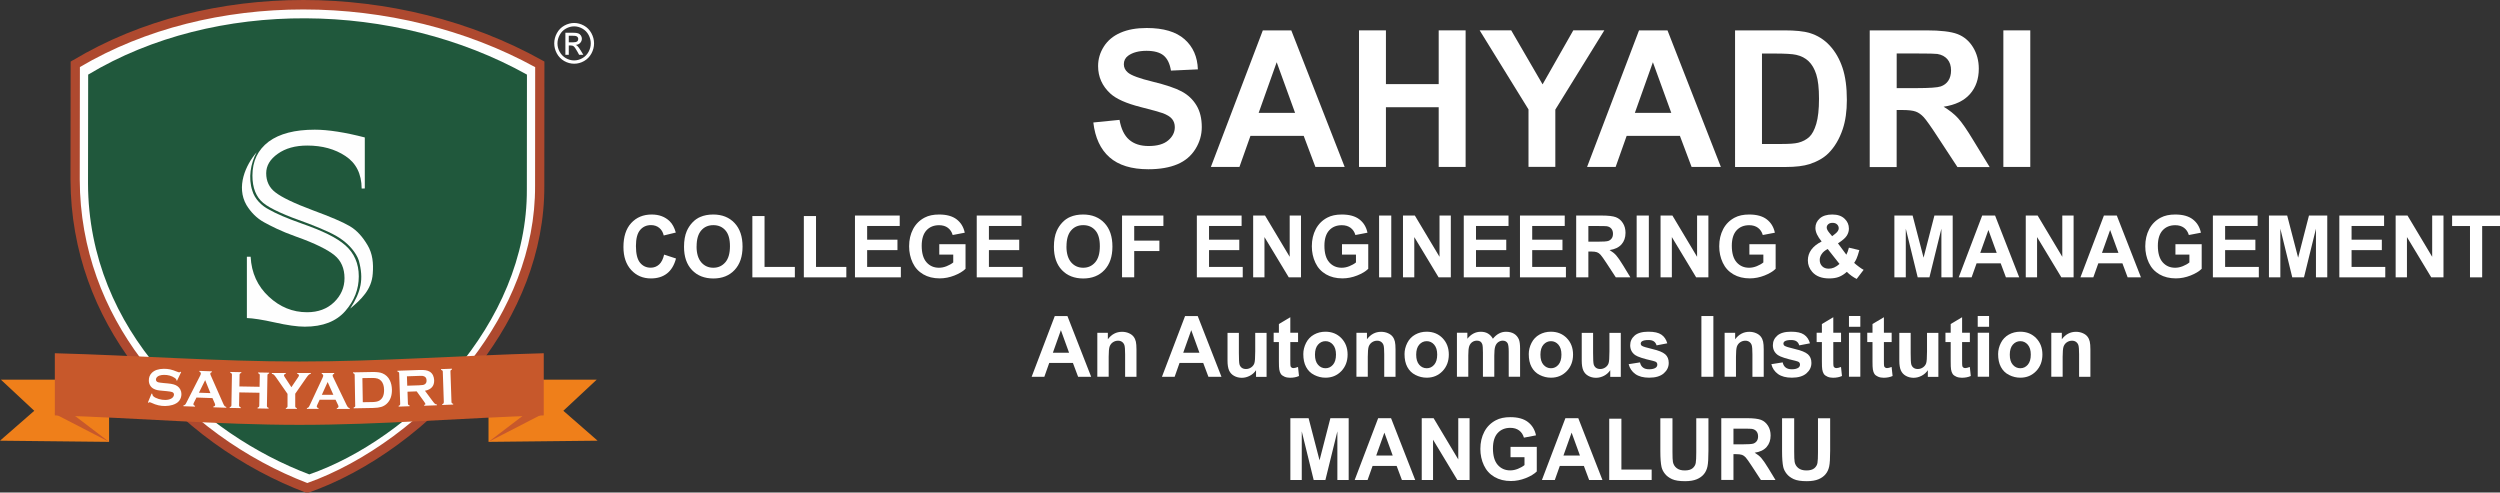 <?xml version="1.0" encoding="UTF-8"?>
<svg id="Layer_1" data-name="Layer 1" xmlns="http://www.w3.org/2000/svg" viewBox="0 0 486.57 95.86">
  <rect x="0" y="0" width="486.57" height="95.86" fill="#333333" stroke="none"/>
  <defs>
    <style>
      .cls-1 {
        fill: #ae492f;
      }

      .cls-2 {
        fill: #fff;
      }

      .cls-3 {
        fill: #ef7f1a;
      }

      .cls-3, .cls-4, .cls-5, .cls-6 {
        fill-rule: evenodd;
      }

      .cls-4 {
        fill: #c7582b;
      }

      .cls-5 {
        fill: #20583c;
      }

      .cls-6, .cls-7 {
        fill: #fefefe;
      }
    </style>
  </defs>
  <path class="cls-6" d="m14.65,12.52c26.24-15.75,63.16-15.18,90.41,0l-.02,23.6c.17,28.03-24.56,51.66-45.23,58.86-21.94-8.27-45.09-29.54-45.18-60.06l.03-22.41Z"/>
  <path class="cls-1" d="m59.04,1.84c-15.43,0-30.72,3.67-43.49,11.21l-.03,21.88c.04,13.65,4.78,25.43,11.96,34.98,8.57,11.39,20.61,19.61,32.33,24.1,11.01-3.91,23.15-12.52,31.94-23.96,7.43-9.67,12.46-21.35,12.39-33.92h0s.02-23.06.02-23.06C90.65,5.66,74.77,1.84,59.04,1.84M14.2,11.73C27.34,3.84,43.12,0,59.04,0c16.2,0,32.57,3.98,46.45,11.72l.47.26v.55l-.02,23.6c.08,13.02-5.11,25.1-12.77,35.06-9.09,11.83-21.69,20.71-33.08,24.67h-.6c-12.1-4.57-24.58-13.05-33.44-24.82-7.41-9.85-12.29-22-12.33-36.11l.03-22.41v-.53l.44-.27Z"/>
  <path class="cls-5" d="m17.16,14.52c24.78-14.88,59.66-14.34,85.4,0l-.02,22.29c.16,26.48-22.81,48.72-42.34,55.52-20.72-7.82-42.99-27.82-43.07-56.65l.03-21.17Z"/>
  <path class="cls-6" d="m71.01,36.68l-.62.02c-.02-2.86-1.08-4.97-3.17-6.34-2.04-1.35-4.51-2.03-7.42-2.03-2.32,0-4.23.53-5.72,1.59-1.51,1.06-2.27,2.32-2.27,3.8,0,1.57.6,2.81,1.78,3.71,1.24.98,3.69,2.15,7.33,3.51,3.39,1.25,5.77,2.26,7.13,3.06,1.45.85,2.54,2.12,3.49,3.72.98,1.64,1.17,3.53,1.01,5.54-.2,3.11-2.28,5.05-4.39,6.8,2.14-3.31,2.66-5.74,1.68-9.34-.5-1.55-1.96-3.15-3.26-4.06-1.34-1.02-3.62-2.02-6.58-3.16-4.52-1.59-7.39-2.87-8.76-4-1.38-1.14-2.11-2.9-2.11-5.33,0-2.81,1.06-5.01,3.17-6.61,2.11-1.55,5.09-2.32,8.97-2.32,2.64,0,5.92.53,9.73,1.51v9.93Z"/>
  <path class="cls-6" d="m48.05,49.97h.73c.16,3.15,1.35,5.74,3.55,7.78,2.16,2.01,4.64,3.02,7.43,3.02,2.16,0,3.91-.65,5.26-1.95,1.35-1.31,2.03-2.87,2.03-4.68,0-1.91-.66-3.41-1.96-4.47-1.26-1.03-3.75-2.31-7.47-3.62-2.97-1.05-4.94-2.09-6.21-2.78-1.47-.8-2.6-1.99-3.44-3.36-2.05-3.56-.17-7.78,1.98-10.27-1.18,2.14-1.66,5.03-.84,7.48.48,1.62,1.8,2.94,3.29,3.69,1.29.74,3.4,1.67,6.39,2.72,3.92,1.38,6.71,2.69,8.45,4.24,1.68,1.5,2.59,3.48,2.59,6.01s-.87,4.73-2.61,6.74c-1.77,2.04-4.4,3.06-7.91,3.06-1.42,0-3.39-.27-5.92-.84-2.21-.5-4.23-.81-5.34-.84v-11.92Z"/>
  <polygon class="cls-3" points="21.23 86 21.23 73.9 .18 73.9 6.67 79.95 0 85.77 21.23 86"/>
  <polygon class="cls-4" points="10.59 80.51 14.02 80.51 21.23 86 10.59 80.51"/>
  <polygon class="cls-3" points="95.08 86 95.08 73.9 116.13 73.9 109.64 79.95 116.31 85.77 95.08 86"/>
  <polygon class="cls-4" points="105.72 80.51 102.29 80.51 95.08 86 105.72 80.51"/>
  <path class="cls-4" d="m10.67,68.75c15.85.42,31.71,1.61,47.57,1.61,15.86,0,31.73-1.19,47.59-1.61v12.1c-15.86.48-31.73,1.85-47.59,1.84-15.87,0-31.72-1.37-47.57-1.84v-12.1"/>
  <path class="cls-7" d="m86.38,78.27l-.2-5.92c0-.1-.03-.18-.08-.23-.05-.05-.13-.09-.26-.12v-.16s2.13-.08,2.13-.08v.16c-.11.04-.2.08-.24.14-.04.06-.07.14-.06.24l.2,5.92c0,.11.03.19.08.24.05.06.13.1.25.12v.16s-2.13.08-2.13.08v-.16c.11-.04.19-.09.24-.14.04-.06.06-.14.06-.24m-7.1-3.21l2.3-.08c.34-.01.58-.03.72-.06.14-.02.27-.07.38-.14.25-.15.37-.41.35-.77-.01-.37-.15-.61-.41-.74-.12-.06-.25-.1-.39-.12-.14-.01-.38-.01-.72,0l-2.3.08.06,1.83Zm.04,1.15l.08,2.32c0,.1.03.18.08.24.05.06.13.1.25.12v.16s-2.13.08-2.13.08v-.16c.11-.04.19-.09.24-.14.04-.06.06-.14.06-.24l-.2-5.92c0-.11-.03-.19-.08-.24-.05-.05-.13-.09-.26-.12v-.16s4.26-.15,4.26-.15c.52-.02.94,0,1.24.05.31.05.58.15.81.29.27.17.47.4.62.7.13.29.2.6.22.93.04,1.14-.56,1.83-1.79,2.07l1.39,1.88c.24.33.42.54.53.64.11.09.25.14.4.15v.16s-2.47.09-2.47.09v-.16c.16-.03.25-.1.24-.19,0-.06-.09-.21-.25-.44l-1.45-2.01-1.82.07Zm-8.7,2.06l1.87-.03c.6-.01,1.04-.1,1.34-.28.64-.37.95-1.07.93-2.11-.01-.75-.2-1.32-.55-1.72-.2-.22-.43-.37-.71-.46-.28-.09-.64-.13-1.09-.12l-1.87.03.08,4.69Zm-1.48.64l-.1-5.92c0-.11-.03-.19-.07-.24-.05-.05-.13-.09-.25-.13v-.16s3.8-.07,3.8-.07c.84-.01,1.48.07,1.93.26.64.27,1.13.73,1.44,1.38.25.51.38,1.1.4,1.79.02,1.21-.33,2.13-1.04,2.78-.3.27-.65.47-1.05.59-.41.12-.92.19-1.55.2l-3.81.07v-.16c.12-.04.2-.08.25-.14.05-.06.07-.14.07-.24Zm-4.25-2.08l-1.11-2.49-1.13,2.49h2.23Zm.43.96h-3.1l-.46.99c-.06.14-.1.24-.1.32,0,.15.11.26.34.31v.16h-2.26v-.16c.13-.03.24-.07.31-.14.07-.07.15-.2.24-.4l2.51-5.37c.08-.17.12-.31.12-.41,0-.16-.1-.27-.29-.34v-.16h2.42v.16c-.2.06-.3.16-.3.3,0,.1.03.21.1.34l2.6,5.39c.11.23.21.38.29.47.08.08.19.14.33.17v.16h-2.51v-.16c.22-.04.33-.14.33-.32,0-.07-.03-.18-.1-.32l-.47-.99Zm-7.85-1.14v2.39c0,.11.02.19.07.24.05.05.13.1.25.13v.16h-2.15v-.16c.12-.03.2-.08.25-.13.05-.05.08-.14.08-.24v-2.39l-2.21-3.18c-.19-.27-.34-.46-.45-.55-.11-.09-.24-.15-.39-.17v-.16h2.7v.16c-.22.04-.34.14-.34.32,0,.06.07.2.21.4l1.23,1.88,1.27-1.88c.14-.2.21-.34.21-.41,0-.08-.03-.15-.09-.2-.06-.06-.14-.09-.25-.11v-.16h2.64v.16c-.15.02-.28.08-.39.17-.11.09-.26.28-.45.55l-2.21,3.18Zm-6.96-.22l-3.93-.07-.04,2.52c0,.1.02.18.07.24.05.06.13.1.25.14v.16s-2.14-.04-2.14-.04v-.16c.12-.03.21-.07.26-.13.05-.05.07-.13.07-.24l.1-5.93c0-.1-.02-.18-.07-.24-.05-.06-.13-.1-.25-.14v-.16s2.14.04,2.14.04v.16c-.12.03-.21.07-.26.13-.05.06-.07.13-.07.24l-.04,2.25,3.93.07.04-2.25c0-.1-.02-.18-.07-.24-.05-.06-.13-.1-.25-.14v-.16s2.14.04,2.14.04v.16c-.12.03-.21.08-.26.13-.05.05-.07.13-.07.24l-.1,5.93c0,.1.02.18.07.24.05.05.13.1.25.14v.16s-2.14-.04-2.14-.04v-.16c.12-.03.2-.07.25-.13.05-.06.08-.13.08-.24l.04-2.52Zm-9.55.07l-1.02-2.53-1.21,2.45,2.23.08Zm.39.97l-3.1-.11-.49.97c-.07.13-.1.24-.11.32,0,.15.1.26.32.32v.16s-2.26-.08-2.26-.08v-.16c.14-.02.24-.07.32-.13.07-.07.16-.2.25-.39l2.69-5.28c.09-.17.13-.3.13-.41,0-.16-.09-.27-.28-.35v-.16s2.43.09,2.43.09v.16c-.2.05-.31.15-.31.29,0,.1.03.21.09.34l2.42,5.48c.1.23.19.39.27.48.08.09.19.14.33.18v.16s-2.51-.09-2.51-.09v-.16c.23-.03.34-.13.35-.31,0-.07-.03-.18-.09-.32l-.44-1Zm-6.09-5.05l-.79,1.66-.14-.08s0-.06,0-.08c0-.12-.1-.24-.3-.37-.6-.41-1.3-.61-2.1-.6-.35,0-.66.05-.93.15-.19.07-.35.18-.47.32-.12.14-.18.29-.17.45,0,.26.16.44.47.53.16.04.5.09,1.03.14l.79.07c.47.04.85.11,1.14.19.29.08.55.2.77.36.23.16.41.38.55.65.14.27.21.56.21.87,0,.49-.14.93-.44,1.32-.27.35-.71.62-1.29.8-.44.13-.91.2-1.41.21-.9.02-1.8-.19-2.69-.62-.19-.09-.3-.13-.34-.13-.04,0-.11.04-.2.12l-.15-.07.71-1.73.15.07s0,.05,0,.07c0,.15.08.29.22.42.22.19.56.36,1.01.5.45.13.89.2,1.29.19.44,0,.82-.09,1.13-.25.17-.09.31-.2.41-.35.1-.14.15-.29.15-.45,0-.23-.13-.4-.37-.49-.17-.06-.52-.12-1.03-.17l-.77-.07c-.52-.04-.88-.09-1.1-.14-.21-.05-.43-.12-.64-.23-.3-.15-.55-.37-.73-.68-.16-.27-.25-.59-.25-.95-.01-.59.18-1.08.57-1.48.51-.52,1.29-.79,2.33-.8.44,0,.85.03,1.22.11.38.08.85.24,1.42.47.19.08.31.11.36.11.07,0,.15-.04.24-.12l.14.07Z"/>
  <path class="cls-2" d="m111.74,4.47c.65,0,1.29.17,1.91.51.62.34,1.1.83,1.45,1.47.35.64.52,1.3.52,1.99s-.17,1.34-.51,1.97c-.34.63-.82,1.12-1.43,1.47s-1.26.52-1.93.52-1.31-.17-1.93-.52c-.61-.35-1.09-.84-1.44-1.47-.34-.63-.51-1.29-.51-1.97s.17-1.35.52-1.99c.35-.64.83-1.13,1.45-1.47.62-.34,1.25-.51,1.91-.51Zm0,.66c-.54,0-1.07.14-1.59.43-.52.29-.92.69-1.21,1.23s-.44,1.08-.44,1.66.14,1.12.43,1.64c.29.52.69.93,1.2,1.23.51.29,1.05.44,1.61.44s1.09-.15,1.61-.44c.51-.29.91-.7,1.2-1.23s.43-1.07.43-1.64-.14-1.13-.43-1.66c-.29-.53-.69-.94-1.21-1.23-.52-.29-1.05-.43-1.59-.43Zm-1.7,5.51v-4.27h1.43c.49,0,.84.04,1.06.12.22.08.39.22.52.41.13.2.2.4.2.63,0,.31-.11.58-.33.82s-.51.36-.87.39c.15.06.27.14.35.23.17.17.37.45.62.85l.51.84h-.82l-.37-.67c-.29-.53-.53-.86-.7-.99-.12-.1-.3-.15-.54-.15h-.4v1.81h-.67Zm.67-2.4h.82c.39,0,.66-.06.8-.18.14-.12.21-.28.21-.47,0-.13-.03-.24-.1-.34-.07-.1-.16-.17-.29-.22-.12-.05-.35-.07-.68-.07h-.77v1.29Z"/>
  <g>
    <path class="cls-2" d="m212.79,23.84l5.1-.51c.31,1.75.93,3.04,1.87,3.86.94.82,2.2,1.23,3.8,1.23,1.69,0,2.96-.37,3.81-1.1.86-.73,1.28-1.59,1.28-2.57,0-.63-.18-1.16-.54-1.6-.36-.44-.99-.83-1.89-1.15-.61-.22-2.01-.6-4.2-1.16-2.81-.71-4.78-1.59-5.91-2.63-1.59-1.46-2.39-3.25-2.39-5.35,0-1.35.37-2.62,1.12-3.8s1.83-2.08,3.24-2.69c1.41-.62,3.11-.92,5.11-.92,3.26,0,5.71.73,7.36,2.19,1.65,1.46,2.51,3.42,2.59,5.86l-5.24.24c-.22-1.37-.71-2.35-1.44-2.95-.74-.6-1.84-.9-3.32-.9s-2.71.32-3.58.96c-.55.41-.83.96-.83,1.65,0,.63.26,1.17.78,1.61.66.57,2.27,1.16,4.82,1.78,2.55.62,4.43,1.25,5.66,1.91s2.18,1.56,2.87,2.7c.69,1.14,1.04,2.55,1.04,4.23,0,1.52-.41,2.95-1.24,4.28-.83,1.33-1.99,2.32-3.51,2.96s-3.39.97-5.65.97c-3.28,0-5.8-.78-7.56-2.33-1.76-1.55-2.81-3.82-3.15-6.79Z"/>
    <path class="cls-2" d="m261.71,32.49h-5.7l-2.27-6.04h-10.37l-2.14,6.04h-5.56l10.11-26.58h5.54l10.39,26.58Zm-9.65-10.52l-3.58-9.86-3.51,9.86h7.08Z"/>
    <path class="cls-2" d="m264.5,32.49V5.91h5.24v10.46h10.27V5.91h5.24v26.58h-5.24v-11.62h-10.27v11.62h-5.24Z"/>
    <path class="cls-2" d="m297.49,32.49v-11.19l-9.51-15.4h6.14l6.11,10.52,5.98-10.52h6.04l-9.54,15.43v11.15h-5.22Z"/>
  </g>
  <g>
    <path class="cls-2" d="m334.93,32.49h-5.7l-2.27-6.04h-10.37l-2.14,6.04h-5.56l10.11-26.58h5.54l10.39,26.58Zm-9.65-10.52l-3.58-9.86-3.51,9.86h7.08Z"/>
    <path class="cls-2" d="m337.69,5.91h9.58c2.16,0,3.81.17,4.94.51,1.52.46,2.83,1.28,3.91,2.45s1.91,2.61,2.48,4.31c.57,1.7.85,3.79.85,6.28,0,2.19-.27,4.07-.8,5.66-.65,1.93-1.58,3.5-2.78,4.7-.91.91-2.14,1.61-3.68,2.12-1.16.37-2.7.56-4.64.56h-9.86V5.91Zm5.24,4.5v17.61h3.91c1.46,0,2.52-.08,3.17-.25.85-.22,1.55-.59,2.12-1.11.56-.52,1.02-1.38,1.37-2.57.35-1.19.53-2.81.53-4.87s-.18-3.63-.53-4.73c-.35-1.1-.85-1.96-1.49-2.57-.64-.62-1.45-1.03-2.43-1.25-.73-.17-2.17-.25-4.3-.25h-2.35Z"/>
    <path class="cls-2" d="m363.9,32.49V5.91h11.03c2.77,0,4.79.24,6.05.72,1.26.48,2.26,1.33,3.02,2.55.75,1.22,1.13,2.62,1.13,4.19,0,1.99-.57,3.64-1.72,4.94-1.15,1.3-2.86,2.12-5.13,2.46,1.13.68,2.07,1.42,2.81,2.23.74.81,1.73,2.25,2.98,4.32l3.17,5.19h-6.27l-3.79-5.78c-1.34-2.07-2.27-3.37-2.76-3.91-.5-.54-1.02-.91-1.58-1.11-.55-.2-1.43-.3-2.64-.3h-1.06v11.1h-5.24Zm5.24-15.34h3.88c2.51,0,4.08-.11,4.71-.33.63-.22,1.12-.59,1.47-1.12.35-.53.53-1.2.53-1.99,0-.89-.23-1.62-.7-2.17-.47-.55-1.12-.9-1.97-1.04-.43-.06-1.7-.09-3.82-.09h-4.09v6.75Z"/>
    <path class="cls-2" d="m389.91,32.49V5.91h5.24v26.58h-5.24Z"/>
  </g>
  <g>
    <path class="cls-2" d="m129.27,49.56l2.3.75c-.35,1.31-.94,2.29-1.76,2.92-.82.64-1.86.96-3.12.96-1.56,0-2.84-.55-3.84-1.64-1-1.09-1.51-2.58-1.51-4.48,0-2,.5-3.56,1.51-4.66s2.34-1.66,3.98-1.66c1.44,0,2.6.43,3.5,1.3.53.51.93,1.25,1.2,2.21l-2.35.57c-.14-.62-.43-1.12-.87-1.48s-.98-.54-1.61-.54c-.87,0-1.58.32-2.12.96-.54.64-.81,1.68-.81,3.11,0,1.52.27,2.6.8,3.25.53.65,1.23.97,2.08.97.63,0,1.17-.21,1.63-.62.45-.41.78-1.06.98-1.94Z"/>
    <path class="cls-2" d="m133.13,48.04c0-1.23.18-2.25.54-3.08.27-.61.63-1.16,1.09-1.65s.97-.85,1.52-1.08c.73-.32,1.58-.48,2.53-.48,1.73,0,3.11.55,4.15,1.65,1.04,1.1,1.56,2.63,1.56,4.59s-.52,3.46-1.55,4.56c-1.03,1.1-2.41,1.65-4.13,1.65s-3.13-.55-4.16-1.64c-1.03-1.09-1.55-2.59-1.55-4.51Zm2.44-.08c0,1.36.31,2.39.92,3.1.61.7,1.39,1.05,2.34,1.05s1.72-.35,2.33-1.05c.61-.7.91-1.74.91-3.14s-.29-2.41-.88-3.08c-.59-.68-1.37-1.02-2.35-1.02s-1.77.34-2.36,1.03c-.6.69-.9,1.72-.9,3.1Z"/>
    <path class="cls-2" d="m146.43,53.98v-11.93h2.37v9.9h5.9v2.03h-8.27Z"/>
    <path class="cls-2" d="m156.45,53.98v-11.93h2.37v9.9h5.9v2.03h-8.27Z"/>
    <path class="cls-2" d="m166.4,53.98v-12.03h8.71v2.03h-6.34v2.67h5.9v2.03h-5.9v3.27h6.56v2.03h-8.93Z"/>
    <path class="cls-2" d="m182.81,49.56v-2.03h5.11v4.79c-.5.49-1.22.93-2.16,1.3s-1.9.56-2.86.56c-1.23,0-2.3-.26-3.21-.79s-1.6-1.28-2.06-2.26c-.46-.98-.69-2.05-.69-3.2,0-1.25.26-2.37.77-3.34s1.26-1.72,2.25-2.24c.75-.4,1.69-.6,2.81-.6,1.46,0,2.6.31,3.42.94.82.63,1.35,1.49,1.58,2.6l-2.35.45c-.17-.59-.48-1.06-.93-1.4s-1.03-.51-1.71-.51c-1.04,0-1.86.34-2.47,1.01s-.92,1.67-.92,2.99c0,1.43.31,2.5.93,3.21.62.71,1.43,1.07,2.43,1.07.5,0,.99-.1,1.49-.3.5-.2.93-.44,1.29-.73v-1.53h-2.71Z"/>
    <path class="cls-2" d="m190.1,53.98v-12.03h8.71v2.03h-6.34v2.67h5.9v2.03h-5.9v3.27h6.56v2.03h-8.93Z"/>
    <path class="cls-2" d="m205.12,48.04c0-1.23.18-2.25.54-3.08.27-.61.63-1.16,1.09-1.65s.97-.85,1.52-1.08c.73-.32,1.58-.48,2.53-.48,1.73,0,3.11.55,4.15,1.65,1.04,1.1,1.56,2.63,1.56,4.59s-.52,3.46-1.55,4.56c-1.03,1.1-2.41,1.65-4.13,1.65s-3.13-.55-4.16-1.64c-1.03-1.09-1.55-2.59-1.55-4.51Zm2.44-.08c0,1.36.31,2.39.92,3.1.61.7,1.39,1.05,2.34,1.05s1.72-.35,2.33-1.05c.61-.7.91-1.74.91-3.14s-.29-2.41-.88-3.08c-.59-.68-1.37-1.02-2.35-1.02s-1.77.34-2.36,1.03c-.6.69-.9,1.72-.9,3.1Z"/>
    <path class="cls-2" d="m218.38,53.98v-12.03h8.05v2.03h-5.68v2.85h4.9v2.03h-4.9v5.11h-2.37Z"/>
    <path class="cls-2" d="m232.94,53.98v-12.03h8.71v2.03h-6.34v2.67h5.89v2.03h-5.89v3.27h6.56v2.03h-8.93Z"/>
    <path class="cls-2" d="m243.9,53.98v-12.03h2.31l4.8,8.03v-8.03h2.2v12.03h-2.38l-4.73-7.84v7.84h-2.2Z"/>
    <path class="cls-2" d="m261.19,49.56v-2.03h5.11v4.79c-.5.49-1.22.93-2.16,1.3-.94.37-1.9.56-2.86.56-1.23,0-2.3-.26-3.21-.79s-1.6-1.28-2.06-2.26c-.46-.98-.69-2.05-.69-3.2,0-1.25.26-2.37.77-3.34s1.26-1.72,2.25-2.24c.75-.4,1.69-.6,2.81-.6,1.46,0,2.6.31,3.42.94.82.63,1.35,1.49,1.58,2.6l-2.35.45c-.17-.59-.48-1.06-.93-1.4-.46-.34-1.03-.51-1.71-.51-1.04,0-1.86.34-2.47,1.01s-.92,1.67-.92,2.99c0,1.43.31,2.5.93,3.21.62.71,1.43,1.07,2.43,1.07.5,0,.99-.1,1.49-.3s.93-.44,1.29-.73v-1.53h-2.72Z"/>
    <path class="cls-2" d="m268.41,53.98v-12.03h2.37v12.03h-2.37Z"/>
    <path class="cls-2" d="m273.06,53.98v-12.03h2.31l4.8,8.03v-8.03h2.2v12.03h-2.38l-4.73-7.84v7.84h-2.2Z"/>
    <path class="cls-2" d="m284.89,53.98v-12.03h8.71v2.03h-6.33v2.67h5.89v2.03h-5.89v3.27h6.56v2.03h-8.93Z"/>
    <path class="cls-2" d="m295.83,53.98v-12.03h8.71v2.03h-6.33v2.67h5.89v2.03h-5.89v3.27h6.56v2.03h-8.93Z"/>
    <path class="cls-2" d="m306.77,53.98v-12.03h4.99c1.25,0,2.17.11,2.73.32.57.22,1.02.6,1.37,1.15s.51,1.18.51,1.9c0,.9-.26,1.65-.78,2.24s-1.29.96-2.32,1.11c.51.31.94.64,1.27,1.01.33.37.78,1.02,1.35,1.95l1.43,2.35h-2.84l-1.71-2.62c-.61-.94-1.03-1.52-1.25-1.77-.22-.24-.46-.41-.71-.5s-.65-.14-1.19-.14h-.48v5.02h-2.37Zm2.37-6.94h1.75c1.14,0,1.85-.05,2.13-.15.28-.1.5-.27.67-.51s.24-.54.24-.9c0-.4-.11-.73-.32-.98-.21-.25-.51-.41-.89-.47-.19-.03-.77-.04-1.73-.04h-1.85v3.05Z"/>
    <path class="cls-2" d="m318.54,53.98v-12.03h2.37v12.03h-2.37Z"/>
    <path class="cls-2" d="m323.19,53.98v-12.03h2.31l4.8,8.03v-8.03h2.2v12.03h-2.38l-4.73-7.84v7.84h-2.2Z"/>
    <path class="cls-2" d="m340.48,49.56v-2.03h5.11v4.79c-.5.49-1.22.93-2.16,1.3-.94.37-1.9.56-2.86.56-1.23,0-2.3-.26-3.21-.79s-1.6-1.28-2.06-2.26c-.46-.98-.69-2.05-.69-3.2,0-1.25.26-2.37.77-3.34s1.26-1.72,2.25-2.24c.75-.4,1.69-.6,2.81-.6,1.46,0,2.6.31,3.42.94.82.63,1.35,1.49,1.58,2.6l-2.35.45c-.17-.59-.48-1.06-.93-1.4-.46-.34-1.03-.51-1.71-.51-1.04,0-1.86.34-2.47,1.01s-.92,1.67-.92,2.99c0,1.43.31,2.5.93,3.21.62.71,1.43,1.07,2.43,1.07.5,0,.99-.1,1.49-.3s.93-.44,1.29-.73v-1.53h-2.72Z"/>
    <path class="cls-2" d="m362.72,52.51l-1.36,1.78c-.67-.33-1.31-.79-1.92-1.38-.48.44-.98.76-1.51.97-.53.21-1.17.31-1.91.31-1.46,0-2.56-.42-3.3-1.26-.57-.65-.86-1.4-.86-2.25,0-.77.22-1.46.67-2.08s1.12-1.15,2.01-1.6c-.4-.49-.7-.95-.91-1.39-.2-.44-.3-.86-.3-1.25,0-.73.28-1.34.85-1.85.57-.51,1.38-.76,2.43-.76s1.81.27,2.38.8c.57.53.86,1.18.86,1.94,0,.49-.14.95-.42,1.39-.28.44-.85.93-1.71,1.48l1.63,2.21c.19-.35.36-.81.5-1.37l2.03.48c-.2.74-.38,1.28-.53,1.62s-.31.63-.48.86c.25.24.58.5.97.79s.69.48.88.57Zm-7.01-4.04c-.52.27-.91.59-1.16.97-.26.38-.38.76-.38,1.16,0,.5.16.9.48,1.22s.74.47,1.28.47c.35,0,.69-.07,1.02-.21.33-.14.68-.38,1.07-.71l-2.29-2.9Zm.88-2.5l.61-.48c.45-.36.67-.71.67-1.06,0-.29-.11-.55-.32-.75-.22-.21-.51-.31-.88-.31s-.64.09-.84.27-.3.4-.3.64c0,.28.17.63.51,1.03l.55.66Z"/>
    <path class="cls-2" d="m368.7,53.98v-12.03h3.55l2.13,8.2,2.11-8.2h3.56v12.03h-2.2v-9.47l-2.33,9.47h-2.28l-2.32-9.47v9.47h-2.2Z"/>
    <path class="cls-2" d="m392.99,53.98h-2.58l-1.02-2.73h-4.69l-.97,2.73h-2.51l4.57-12.03h2.51l4.7,12.03Zm-4.37-4.76l-1.62-4.46-1.59,4.46h3.2Z"/>
    <path class="cls-2" d="m394.27,53.98v-12.03h2.31l4.8,8.03v-8.03h2.2v12.03h-2.38l-4.73-7.84v7.84h-2.2Z"/>
    <path class="cls-2" d="m416.68,53.98h-2.58l-1.02-2.73h-4.69l-.97,2.73h-2.51l4.57-12.03h2.51l4.7,12.03Zm-4.37-4.76l-1.62-4.46-1.59,4.46h3.2Z"/>
    <path class="cls-2" d="m423.4,49.56v-2.03h5.11v4.79c-.5.49-1.22.93-2.16,1.3-.94.37-1.9.56-2.86.56-1.23,0-2.3-.26-3.21-.79s-1.6-1.28-2.06-2.26c-.46-.98-.69-2.05-.69-3.2,0-1.25.26-2.37.77-3.34s1.26-1.72,2.25-2.24c.75-.4,1.69-.6,2.81-.6,1.46,0,2.6.31,3.42.94.82.63,1.35,1.49,1.58,2.6l-2.35.45c-.17-.59-.48-1.06-.93-1.4-.46-.34-1.03-.51-1.71-.51-1.04,0-1.86.34-2.47,1.01s-.92,1.67-.92,2.99c0,1.43.31,2.5.93,3.21.62.71,1.43,1.07,2.43,1.07.5,0,.99-.1,1.49-.3s.93-.44,1.29-.73v-1.53h-2.72Z"/>
    <path class="cls-2" d="m430.69,53.98v-12.03h8.71v2.03h-6.33v2.67h5.89v2.03h-5.89v3.27h6.56v2.03h-8.93Z"/>
    <path class="cls-2" d="m441.6,53.98v-12.03h3.55l2.13,8.2,2.11-8.2h3.56v12.03h-2.2v-9.47l-2.33,9.47h-2.28l-2.32-9.47v9.47h-2.2Z"/>
    <path class="cls-2" d="m455.3,53.98v-12.03h8.71v2.03h-6.33v2.67h5.89v2.03h-5.89v3.27h6.56v2.03h-8.93Z"/>
    <path class="cls-2" d="m466.26,53.98v-12.03h2.31l4.8,8.03v-8.03h2.2v12.03h-2.38l-4.73-7.84v7.84h-2.2Z"/>
    <path class="cls-2" d="m480.73,53.98v-9.99h-3.48v-2.03h9.33v2.03h-3.48v9.99h-2.37Z"/>
  </g>
  <g>
    <path class="cls-2" d="m212.36,73.33h-2.53l-1.01-2.69h-4.61l-.95,2.69h-2.47l4.5-11.82h2.46l4.62,11.82Zm-4.29-4.68l-1.59-4.39-1.56,4.39h3.15Z"/>
    <path class="cls-2" d="m221.19,73.33h-2.21v-4.37c0-.92-.05-1.52-.14-1.79-.09-.27-.25-.48-.46-.63-.21-.15-.47-.23-.77-.23-.38,0-.73.11-1.03.32-.3.21-.51.5-.63.85-.11.35-.17,1.01-.17,1.97v3.88h-2.21v-8.56h2.05v1.26c.73-.97,1.65-1.45,2.76-1.45.49,0,.93.09,1.34.27.4.18.71.41.92.69.21.28.35.6.43.95.08.35.12.86.12,1.52v5.32Z"/>
  </g>
  <g>
    <path class="cls-2" d="m237.73,73.33h-2.54l-1.01-2.69h-4.61l-.95,2.69h-2.47l4.5-11.82h2.46l4.62,11.82Zm-4.29-4.68l-1.59-4.39-1.56,4.39h3.15Z"/>
    <path class="cls-2" d="m244.46,73.33v-1.28c-.3.46-.71.82-1.2,1.08-.5.26-1.02.4-1.57.4s-1.07-.13-1.51-.38c-.45-.25-.77-.61-.97-1.06-.2-.46-.3-1.09-.3-1.89v-5.42h2.21v3.94c0,1.2.04,1.94.12,2.21.08.27.23.49.44.65.22.16.49.24.82.24.38,0,.72-.11,1.02-.32.3-.21.5-.48.61-.79s.17-1.08.17-2.31v-3.61h2.21v8.56h-2.06Z"/>
    <path class="cls-2" d="m252.64,64.76v1.81h-1.51v3.45c0,.7.01,1.11.04,1.22.03.12.09.21.2.29.1.08.23.11.37.11.2,0,.5-.07.89-.22l.19,1.76c-.51.23-1.1.34-1.75.34-.4,0-.76-.07-1.08-.21s-.55-.31-.7-.53-.25-.51-.31-.88c-.05-.26-.07-.8-.07-1.6v-3.73h-1.02v-1.81h1.02v-1.7l2.22-1.32v3.02h1.51Z"/>
    <path class="cls-2" d="m253.66,68.92c0-.75.18-1.48.54-2.19s.88-1.24,1.54-1.61c.66-.37,1.41-.56,2.22-.56,1.26,0,2.3.42,3.11,1.26.81.84,1.21,1.9,1.21,3.19s-.41,2.37-1.22,3.22c-.82.85-1.84,1.28-3.08,1.28-.77,0-1.5-.18-2.19-.53-.7-.35-1.22-.87-1.59-1.56s-.54-1.52-.54-2.5Zm2.27.12c0,.85.2,1.5.59,1.95.39.45.88.68,1.46.68s1.06-.23,1.45-.68c.39-.45.59-1.11.59-1.97s-.2-1.48-.59-1.94c-.39-.45-.88-.68-1.45-.68s-1.06.23-1.46.68c-.39.45-.59,1.1-.59,1.95Z"/>
    <path class="cls-2" d="m271.62,73.33h-2.21v-4.37c0-.92-.05-1.52-.14-1.79s-.25-.48-.46-.63c-.21-.15-.47-.23-.77-.23-.38,0-.73.11-1.03.32-.3.21-.51.5-.63.85-.11.35-.17,1.01-.17,1.97v3.88h-2.21v-8.56h2.05v1.26c.73-.97,1.65-1.45,2.75-1.45.49,0,.93.09,1.34.27s.71.41.92.69.35.6.43.95c.08.35.12.86.12,1.52v5.32Z"/>
    <path class="cls-2" d="m273.36,68.92c0-.75.18-1.48.54-2.19s.88-1.24,1.54-1.61c.66-.37,1.41-.56,2.22-.56,1.26,0,2.3.42,3.11,1.26.81.84,1.21,1.9,1.21,3.19s-.41,2.37-1.22,3.22c-.82.85-1.84,1.28-3.08,1.28-.77,0-1.5-.18-2.19-.53-.7-.35-1.22-.87-1.59-1.56s-.54-1.52-.54-2.5Zm2.27.12c0,.85.2,1.5.59,1.95.39.45.88.68,1.46.68s1.06-.23,1.45-.68c.39-.45.59-1.11.59-1.97s-.2-1.48-.59-1.94c-.39-.45-.88-.68-1.45-.68s-1.06.23-1.46.68c-.39.45-.59,1.1-.59,1.95Z"/>
    <path class="cls-2" d="m283.55,64.76h2.04v1.17c.73-.91,1.6-1.36,2.61-1.36.54,0,1,.11,1.39.34.39.23.72.57.97,1.02.37-.46.76-.8,1.19-1.02.42-.23.88-.34,1.36-.34.61,0,1.13.13,1.56.38.43.26.74.63.95,1.12.15.37.23.96.23,1.77v5.48h-2.21v-4.89c0-.85-.08-1.4-.23-1.65-.2-.32-.52-.48-.94-.48-.31,0-.6.1-.87.29-.27.19-.47.48-.59.85-.12.37-.18.96-.18,1.77v4.11h-2.21v-4.69c0-.83-.04-1.37-.12-1.61-.08-.24-.2-.42-.37-.54-.17-.12-.39-.18-.67-.18-.34,0-.65.09-.92.28-.27.19-.47.46-.59.81-.12.35-.18.94-.18,1.77v4.16h-2.21v-8.56Z"/>
    <path class="cls-2" d="m297.54,68.92c0-.75.18-1.48.54-2.19s.88-1.24,1.54-1.61c.66-.37,1.41-.56,2.22-.56,1.26,0,2.3.42,3.11,1.26.81.84,1.21,1.9,1.21,3.19s-.41,2.37-1.22,3.22c-.82.85-1.84,1.28-3.08,1.28-.77,0-1.5-.18-2.19-.53-.7-.35-1.22-.87-1.59-1.56s-.54-1.52-.54-2.5Zm2.27.12c0,.85.2,1.5.59,1.95.39.45.88.68,1.46.68s1.06-.23,1.45-.68c.39-.45.59-1.11.59-1.97s-.2-1.48-.59-1.94c-.39-.45-.88-.68-1.45-.68s-1.06.23-1.46.68c-.39.45-.59,1.1-.59,1.95Z"/>
    <path class="cls-2" d="m313.4,73.33v-1.28c-.3.46-.71.82-1.2,1.08-.5.26-1.02.4-1.57.4s-1.07-.13-1.51-.38c-.45-.25-.77-.61-.97-1.06-.2-.46-.3-1.09-.3-1.89v-5.42h2.21v3.94c0,1.2.04,1.94.12,2.21.08.27.23.49.44.65.22.16.49.24.82.24.38,0,.72-.11,1.02-.32.3-.21.5-.48.61-.79s.17-1.08.17-2.31v-3.61h2.21v8.56h-2.05Z"/>
    <path class="cls-2" d="m316.97,70.88l2.22-.35c.09.44.29.78.58,1,.29.23.69.34,1.21.34.57,0,1-.11,1.29-.32.19-.15.29-.35.29-.6,0-.17-.05-.31-.16-.43-.11-.11-.36-.21-.74-.3-1.78-.4-2.92-.77-3.39-1.1-.66-.46-.99-1.1-.99-1.93,0-.74.29-1.37.86-1.87s1.46-.76,2.66-.76,1.99.19,2.55.57c.56.38.94.95,1.15,1.69l-2.09.4c-.09-.33-.26-.59-.51-.77-.25-.18-.6-.27-1.07-.27-.58,0-1,.08-1.25.25-.17.12-.25.27-.25.46,0,.16.07.3.22.41.2.15.89.36,2.07.64,1.18.27,2,.61,2.47,1.01.46.4.69.96.69,1.69,0,.79-.32,1.46-.96,2.02-.64.56-1.59.85-2.84.85-1.14,0-2.04-.24-2.7-.71s-1.1-1.12-1.3-1.93Z"/>
    <path class="cls-2" d="m331.14,73.33v-11.82h2.33v11.82h-2.33Z"/>
    <path class="cls-2" d="m343.28,73.33h-2.21v-4.37c0-.92-.05-1.52-.14-1.79s-.25-.48-.46-.63c-.21-.15-.47-.23-.77-.23-.38,0-.73.11-1.03.32-.3.21-.51.5-.63.85-.11.35-.17,1.01-.17,1.97v3.88h-2.21v-8.56h2.05v1.26c.73-.97,1.65-1.45,2.75-1.45.49,0,.93.09,1.34.27s.71.41.92.69.35.6.43.95c.08.35.12.86.12,1.52v5.32Z"/>
    <path class="cls-2" d="m344.74,70.88l2.22-.35c.09.44.29.78.58,1,.29.23.69.34,1.21.34.57,0,1-.11,1.29-.32.19-.15.29-.35.29-.6,0-.17-.05-.31-.16-.43-.11-.11-.36-.21-.74-.3-1.78-.4-2.92-.77-3.39-1.1-.66-.46-.99-1.1-.99-1.93,0-.74.29-1.37.86-1.87s1.46-.76,2.66-.76,1.99.19,2.55.57c.56.38.94.95,1.15,1.69l-2.09.4c-.09-.33-.26-.59-.51-.77-.25-.18-.6-.27-1.07-.27-.58,0-1,.08-1.25.25-.17.12-.25.27-.25.46,0,.16.07.3.22.41.2.15.89.36,2.07.64,1.18.27,2,.61,2.47,1.01.46.4.69.96.69,1.69,0,.79-.32,1.46-.96,2.02-.64.56-1.59.85-2.84.85-1.14,0-2.04-.24-2.7-.71s-1.1-1.12-1.3-1.93Z"/>
    <path class="cls-2" d="m358.32,64.76v1.81h-1.51v3.45c0,.7.01,1.11.04,1.22.03.12.09.21.2.29.1.08.23.11.37.11.2,0,.5-.07.89-.22l.19,1.76c-.51.23-1.1.34-1.75.34-.4,0-.76-.07-1.08-.21s-.55-.31-.7-.53-.25-.51-.31-.88c-.05-.26-.07-.8-.07-1.6v-3.73h-1.02v-1.81h1.02v-1.7l2.22-1.32v3.02h1.51Z"/>
    <path class="cls-2" d="m359.86,63.6v-2.1h2.21v2.1h-2.21Zm0,9.72v-8.56h2.21v8.56h-2.21Z"/>
    <path class="cls-2" d="m368.17,64.76v1.81h-1.51v3.45c0,.7.01,1.11.04,1.22.03.12.09.21.2.29.1.08.23.11.37.11.2,0,.5-.07.89-.22l.19,1.76c-.51.23-1.1.34-1.75.34-.4,0-.76-.07-1.08-.21s-.55-.31-.7-.53-.25-.51-.31-.88c-.05-.26-.07-.8-.07-1.6v-3.73h-1.02v-1.81h1.02v-1.7l2.22-1.32v3.02h1.51Z"/>
    <path class="cls-2" d="m375.21,73.33v-1.28c-.3.46-.71.82-1.2,1.08-.5.26-1.02.4-1.57.4s-1.07-.13-1.51-.38c-.45-.25-.77-.61-.97-1.06-.2-.46-.3-1.09-.3-1.89v-5.42h2.21v3.94c0,1.2.04,1.94.12,2.21.08.27.23.49.44.65.22.16.49.24.82.24.38,0,.72-.11,1.02-.32.3-.21.5-.48.61-.79s.17-1.08.17-2.31v-3.61h2.21v8.56h-2.05Z"/>
    <path class="cls-2" d="m383.39,64.76v1.81h-1.51v3.45c0,.7.01,1.11.04,1.22.03.12.09.21.2.29.1.08.23.11.37.11.2,0,.5-.07.89-.22l.19,1.76c-.51.23-1.1.34-1.75.34-.4,0-.76-.07-1.08-.21s-.55-.31-.7-.53-.25-.51-.31-.88c-.05-.26-.07-.8-.07-1.6v-3.73h-1.02v-1.81h1.02v-1.7l2.22-1.32v3.02h1.51Z"/>
    <path class="cls-2" d="m384.92,63.6v-2.1h2.21v2.1h-2.21Zm0,9.72v-8.56h2.21v8.56h-2.21Z"/>
    <path class="cls-2" d="m388.89,68.92c0-.75.18-1.48.54-2.19s.88-1.24,1.54-1.61c.66-.37,1.41-.56,2.22-.56,1.26,0,2.3.42,3.11,1.26.81.84,1.21,1.9,1.21,3.19s-.41,2.37-1.22,3.22c-.82.85-1.84,1.28-3.08,1.28-.77,0-1.5-.18-2.19-.53-.7-.35-1.22-.87-1.59-1.56s-.54-1.52-.54-2.5Zm2.27.12c0,.85.2,1.5.59,1.95.39.45.88.68,1.46.68s1.06-.23,1.45-.68c.39-.45.59-1.11.59-1.97s-.2-1.48-.59-1.94c-.39-.45-.88-.68-1.45-.68s-1.06.23-1.46.68c-.39.45-.59,1.1-.59,1.95Z"/>
    <path class="cls-2" d="m406.86,73.33h-2.21v-4.37c0-.92-.05-1.52-.14-1.79s-.25-.48-.46-.63c-.21-.15-.47-.23-.77-.23-.38,0-.73.11-1.03.32-.3.21-.51.5-.63.85-.11.35-.17,1.01-.17,1.97v3.88h-2.21v-8.56h2.05v1.26c.73-.97,1.65-1.45,2.75-1.45.49,0,.93.09,1.34.27s.71.41.92.69.35.6.43.95c.08.35.12.86.12,1.52v5.32Z"/>
  </g>
  <g>
    <path class="cls-2" d="m251.14,93.42v-12.03h3.55l2.13,8.2,2.11-8.2h3.56v12.03h-2.2v-9.47l-2.33,9.47h-2.28l-2.32-9.47v9.47h-2.2Z"/>
    <path class="cls-2" d="m275.43,93.42h-2.58l-1.02-2.73h-4.69l-.97,2.73h-2.51l4.57-12.03h2.51l4.7,12.03Zm-4.37-4.76l-1.62-4.46-1.59,4.46h3.2Z"/>
    <path class="cls-2" d="m276.71,93.42v-12.03h2.31l4.8,8.03v-8.03h2.2v12.03h-2.38l-4.73-7.84v7.84h-2.2Z"/>
    <path class="cls-2" d="m293.99,89v-2.03h5.11v4.79c-.5.49-1.22.93-2.16,1.3-.94.37-1.9.56-2.86.56-1.23,0-2.3-.26-3.21-.79s-1.6-1.28-2.06-2.26c-.46-.98-.69-2.05-.69-3.2,0-1.25.26-2.37.77-3.34s1.26-1.72,2.25-2.24c.75-.4,1.69-.6,2.81-.6,1.46,0,2.6.31,3.42.94.82.63,1.35,1.49,1.58,2.6l-2.35.45c-.17-.59-.48-1.06-.93-1.4-.46-.34-1.03-.51-1.71-.51-1.04,0-1.86.34-2.47,1.01s-.92,1.67-.92,2.99c0,1.43.31,2.5.93,3.21.62.71,1.43,1.07,2.43,1.07.5,0,.99-.1,1.49-.3s.93-.44,1.29-.73v-1.53h-2.72Z"/>
    <path class="cls-2" d="m311.87,93.42h-2.58l-1.02-2.73h-4.69l-.97,2.73h-2.51l4.57-12.03h2.51l4.7,12.03Zm-4.37-4.76l-1.62-4.46-1.59,4.46h3.2Z"/>
    <path class="cls-2" d="m313.2,93.42v-11.93h2.37v9.9h5.89v2.03h-8.26Z"/>
    <path class="cls-2" d="m323.14,81.4h2.37v6.51c0,1.03.03,1.7.09,2.01.1.49.34.89.73,1.19.38.3.9.45,1.57.45s1.18-.14,1.52-.42.55-.63.62-1.04.1-1.09.1-2.04v-6.65h2.37v6.32c0,1.44-.06,2.46-.19,3.06-.13.6-.36,1.1-.71,1.51-.34.41-.8.74-1.38.98-.58.24-1.33.37-2.26.37-1.12,0-1.97-.13-2.55-.4-.58-.27-1.04-.61-1.37-1.03-.34-.42-.56-.87-.67-1.33-.15-.69-.23-1.71-.23-3.05v-6.42Z"/>
    <path class="cls-2" d="m335.01,93.42v-12.03h4.99c1.25,0,2.17.11,2.73.32.57.22,1.02.6,1.37,1.15s.51,1.18.51,1.9c0,.9-.26,1.65-.78,2.24s-1.29.96-2.32,1.11c.51.31.94.64,1.27,1.01.33.37.78,1.02,1.35,1.95l1.43,2.35h-2.84l-1.71-2.62c-.61-.94-1.03-1.52-1.25-1.77-.22-.24-.46-.41-.71-.5s-.65-.14-1.19-.14h-.48v5.02h-2.37Zm2.37-6.94h1.75c1.14,0,1.85-.05,2.13-.15.28-.1.5-.27.67-.51s.24-.54.24-.9c0-.4-.11-.73-.32-.98-.21-.25-.51-.41-.89-.47-.19-.03-.77-.04-1.73-.04h-1.85v3.05Z"/>
    <path class="cls-2" d="m346.83,81.4h2.37v6.51c0,1.03.03,1.7.09,2.01.1.49.34.89.73,1.19.38.3.9.45,1.57.45s1.18-.14,1.52-.42.55-.63.62-1.04.1-1.09.1-2.04v-6.65h2.37v6.32c0,1.44-.06,2.46-.19,3.06-.13.6-.36,1.1-.71,1.51-.34.41-.8.74-1.38.98-.58.24-1.33.37-2.26.37-1.12,0-1.97-.13-2.55-.4-.58-.27-1.04-.61-1.37-1.03-.34-.42-.56-.87-.67-1.33-.15-.69-.23-1.71-.23-3.05v-6.42Z"/>
  </g>
</svg>